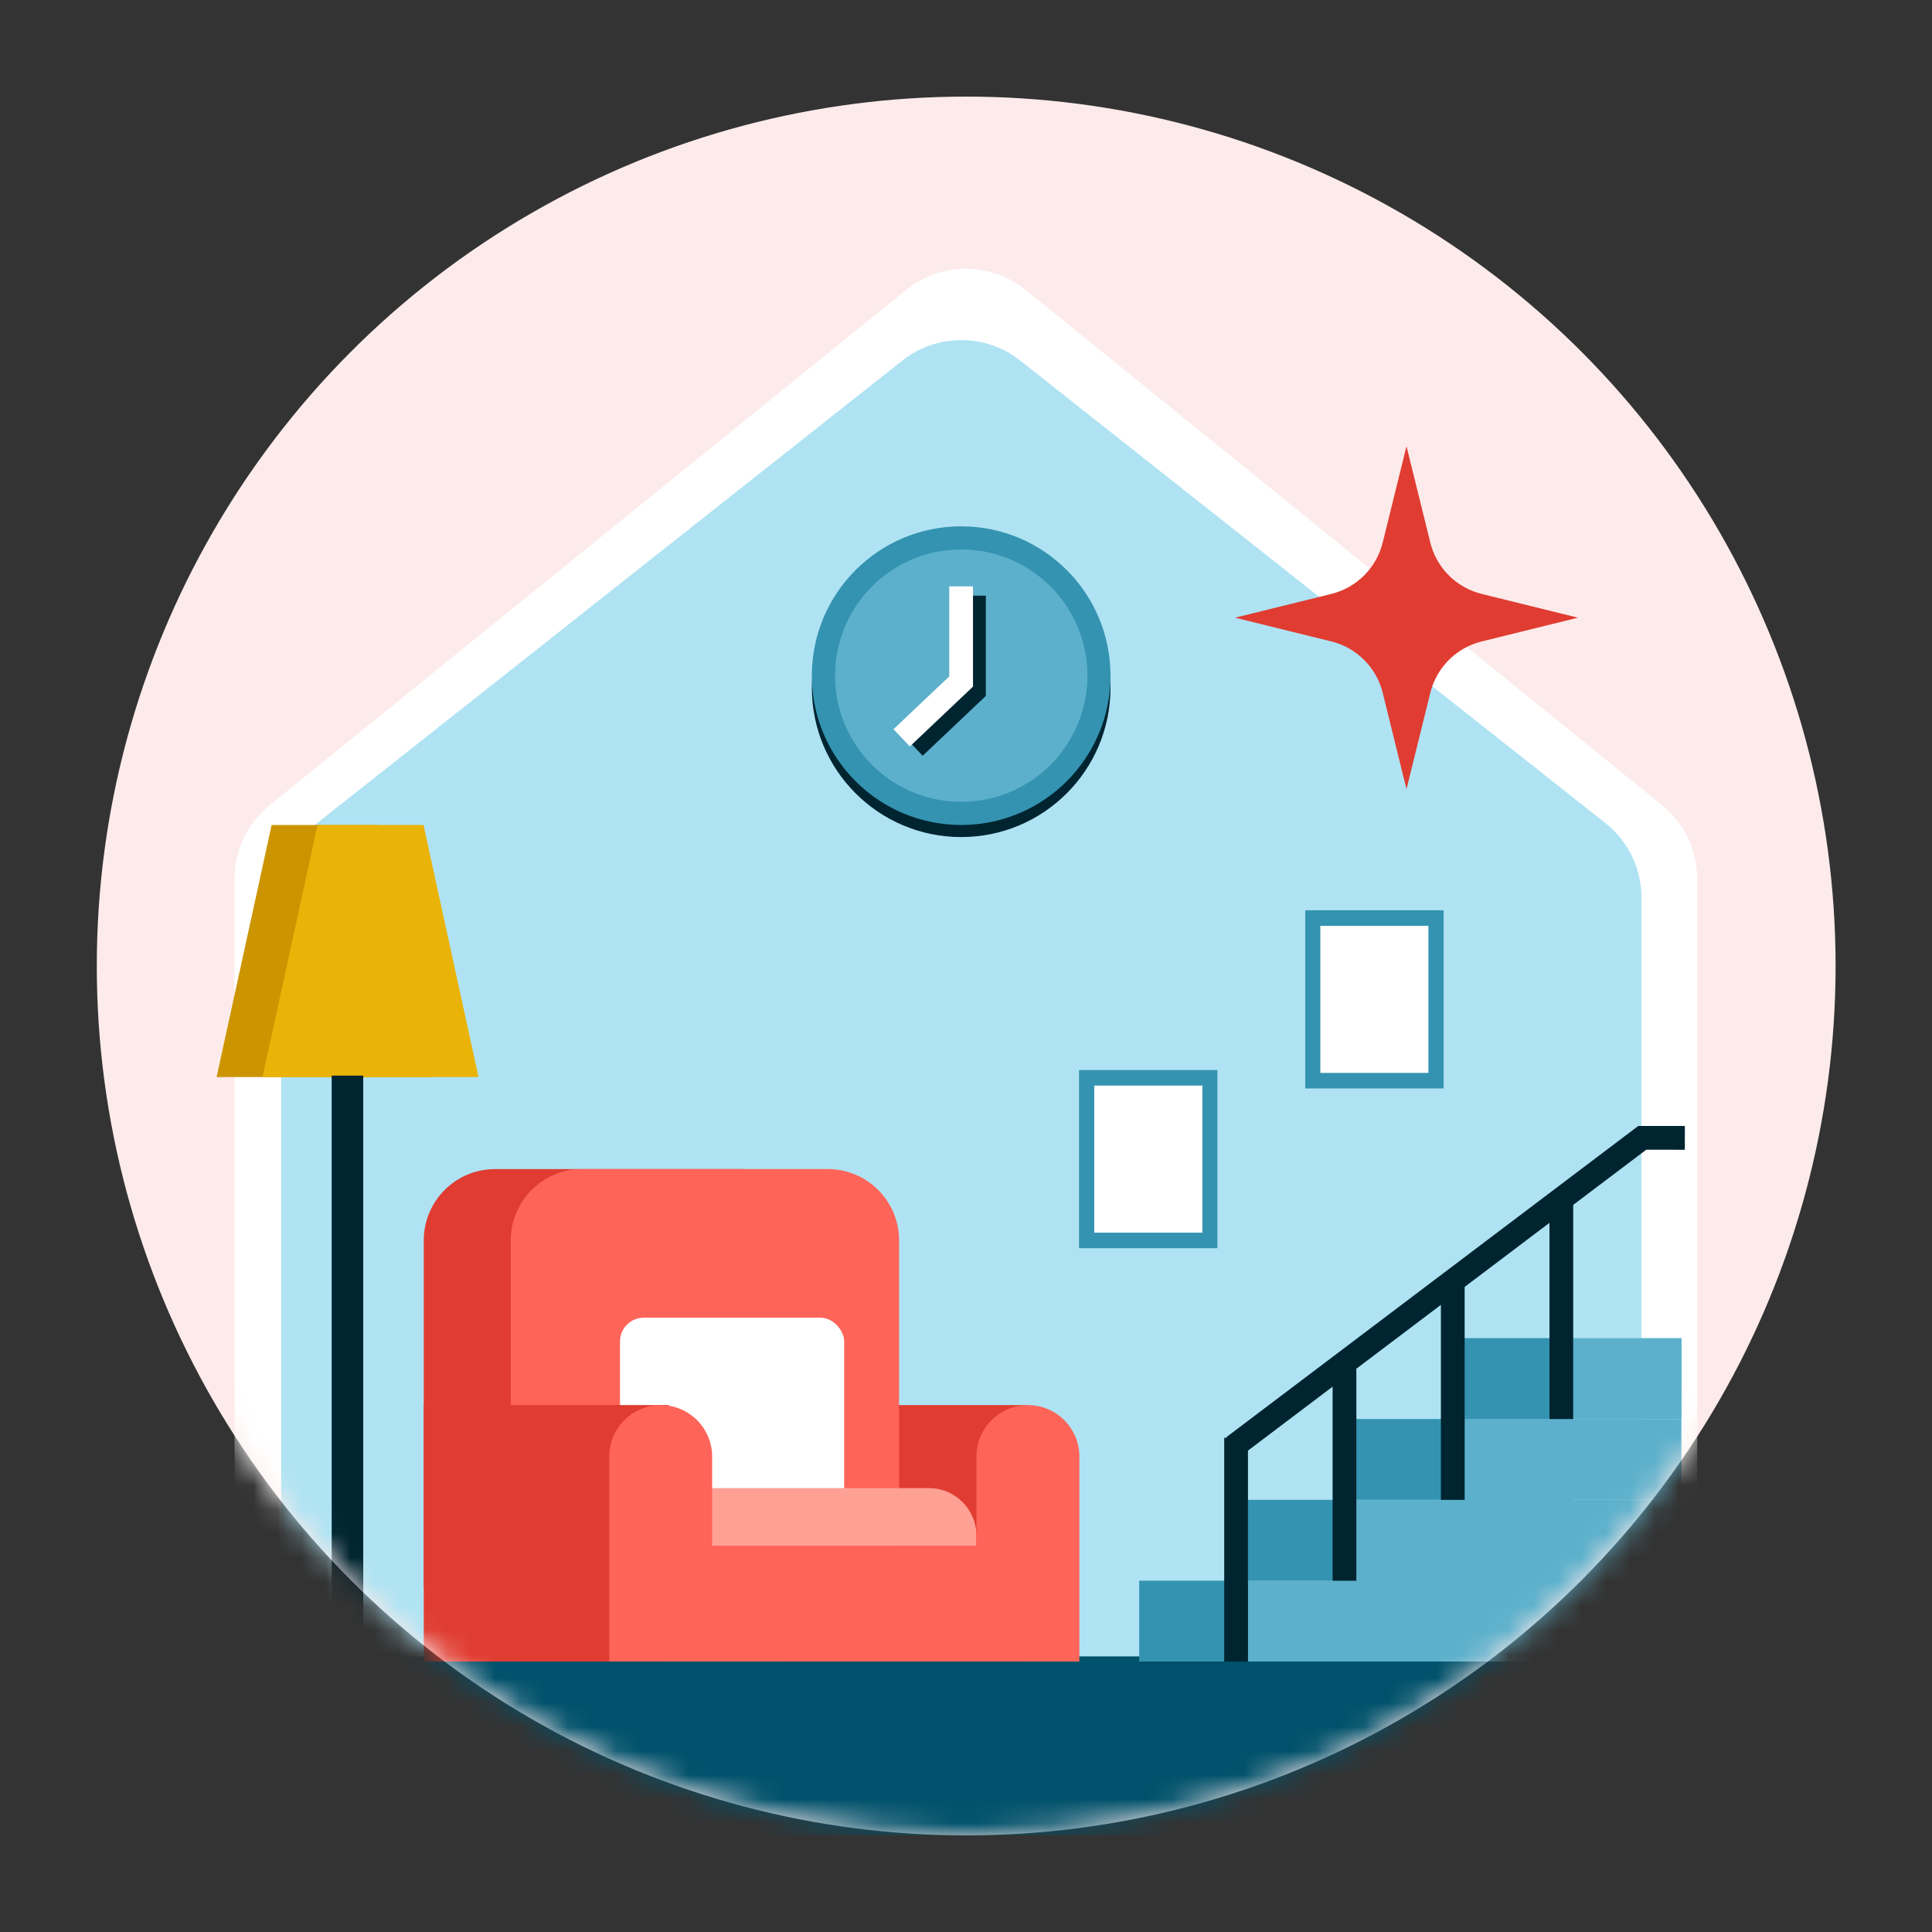 <svg width="80" height="80" viewBox="0 0 80 80" fill="none" xmlns="http://www.w3.org/2000/svg">
<rect x="0" y="0" width="80" height="80" fill="#333333" stroke="none"/>
<circle cx="40.008" cy="40" r="36" fill="#FCEBEA"/>
<mask id="mask0_6750_82389" style="mask-type:alpha" maskUnits="userSpaceOnUse" x="4" y="4" width="72" height="73">
<circle cx="40" cy="40.001" r="36" fill="#D9D9D9"/>
</mask>
<g mask="url(#mask0_6750_82389)">
<path d="M9.711 36.396C9.711 35.208 10.247 34.084 11.171 33.336L37.517 12.006C38.962 10.837 41.028 10.837 42.472 12.006L68.819 33.336C69.742 34.084 70.278 35.208 70.278 36.396V74.001H9.711V36.396Z" fill="white"/>
<path d="M11.641 37.168C11.641 35.964 12.192 34.826 13.136 34.079L37.364 14.931C38.794 13.8 40.815 13.8 42.246 14.931L66.473 34.079C67.418 34.826 67.969 35.964 67.969 37.168V71.11H11.641V37.168Z" fill="#AFE3F3"/>
<rect x="9.41" y="68.588" width="61.147" height="7.412" fill="#00516B"/>
<path d="M17.547 51.362C17.547 49.731 18.869 48.409 20.5 48.409H30.675C32.305 48.409 33.627 49.731 33.627 51.362V65.739H17.547V51.362Z" fill="#E03C31"/>
<rect x="32.328" y="58.181" width="10.146" height="10.62" fill="#E03C31"/>
<path d="M21.148 51.362C21.148 49.731 22.471 48.409 24.101 48.409H34.276C35.907 48.409 37.229 49.731 37.229 51.362V65.739H21.148V51.362Z" fill="#FF6459"/>
<rect x="25.672" y="54.563" width="9.284" height="8.404" rx="0.984" fill="white"/>
<rect x="17.547" y="58.181" width="10.146" height="10.62" fill="#E03C31"/>
<path d="M27.695 61.619H38.463C39.55 61.619 40.432 62.501 40.432 63.588V64.014H27.695V61.619Z" fill="#FFA095"/>
<path fill-rule="evenodd" clip-rule="evenodd" d="M25.227 60.313C25.227 59.137 26.181 58.182 27.358 58.182C28.534 58.182 29.488 59.137 29.488 60.313V64.015H40.432V60.313C40.432 59.137 41.386 58.182 42.563 58.182C43.739 58.182 44.694 59.137 44.694 60.313V68.802H40.432V68.802H29.488V68.802H25.227V60.313Z" fill="#FF6459"/>
<path d="M11.247 34.16H15.634L17.912 44.599H8.969L11.247 34.16Z" fill="#CC9500"/>
<path d="M13.149 34.16H17.537L19.815 44.599H10.871L13.149 34.16Z" fill="#EAB308"/>
<rect x="13.734" y="44.539" width="1.307" height="24.262" fill="#002531"/>
<rect x="47.172" y="65.453" width="17.957" height="3.347" fill="#3493B1"/>
<rect x="51.656" y="62.106" width="13.467" height="3.347" fill="#3493B1"/>
<rect x="56.148" y="58.758" width="8.978" height="3.347" fill="#3493B1"/>
<rect x="60.641" y="55.41" width="4.489" height="3.347" fill="#3493B1"/>
<rect x="51.672" y="65.453" width="17.957" height="3.347" fill="#5CB0CB"/>
<rect x="56.156" y="62.106" width="13.467" height="3.347" fill="#5CB0CB"/>
<rect x="60.648" y="58.758" width="8.978" height="3.347" fill="#5CB0CB"/>
<rect x="65.141" y="55.41" width="4.489" height="3.347" fill="#5CB0CB"/>
<rect x="44.68" y="44.308" width="5.731" height="7.378" fill="#3493B1"/>
<rect x="54.047" y="37.692" width="5.731" height="7.378" fill="#3493B1"/>
<rect x="45.312" y="44.951" width="4.476" height="6.091" fill="white"/>
<rect x="54.672" y="38.336" width="4.476" height="6.091" fill="white"/>
<line x1="64.652" y1="58.759" x2="64.652" y2="49.495" stroke="#002531" stroke-width="0.984"/>
<line x1="60.156" y1="62.107" x2="60.156" y2="52.842" stroke="#002531" stroke-width="0.984"/>
<line x1="55.672" y1="65.454" x2="55.672" y2="56.19" stroke="#002531" stroke-width="0.984"/>
<line x1="51.184" y1="68.801" x2="51.184" y2="59.537" stroke="#002531" stroke-width="0.984"/>
<path d="M51.074 59.905L68.003 47.115L69.766 47.117" stroke="#002531" stroke-width="0.984"/>
<circle cx="39.8" cy="28.478" r="6.183" fill="#002531"/>
<circle cx="39.8" cy="27.977" r="6.183" fill="#3493B1"/>
<circle cx="39.803" cy="27.977" r="5.225" fill="#5CB0CB"/>
<path d="M37.867 30.937L40.33 28.605V24.665" stroke="#002531" stroke-width="0.984"/>
<path d="M37.336 30.552L39.798 28.22V24.28" stroke="white" stroke-width="0.984"/>
<path d="M58.24 18.477L59.225 22.464C59.484 23.514 60.303 24.334 61.353 24.593L65.34 25.577L61.353 26.561C60.303 26.82 59.484 27.64 59.225 28.69L58.24 32.677L57.256 28.69C56.997 27.64 56.177 26.82 55.128 26.561L51.141 25.577L55.128 24.593C56.177 24.334 56.997 23.514 57.256 22.464L58.24 18.477Z" fill="#E03C31"/>
</g>
</svg>
